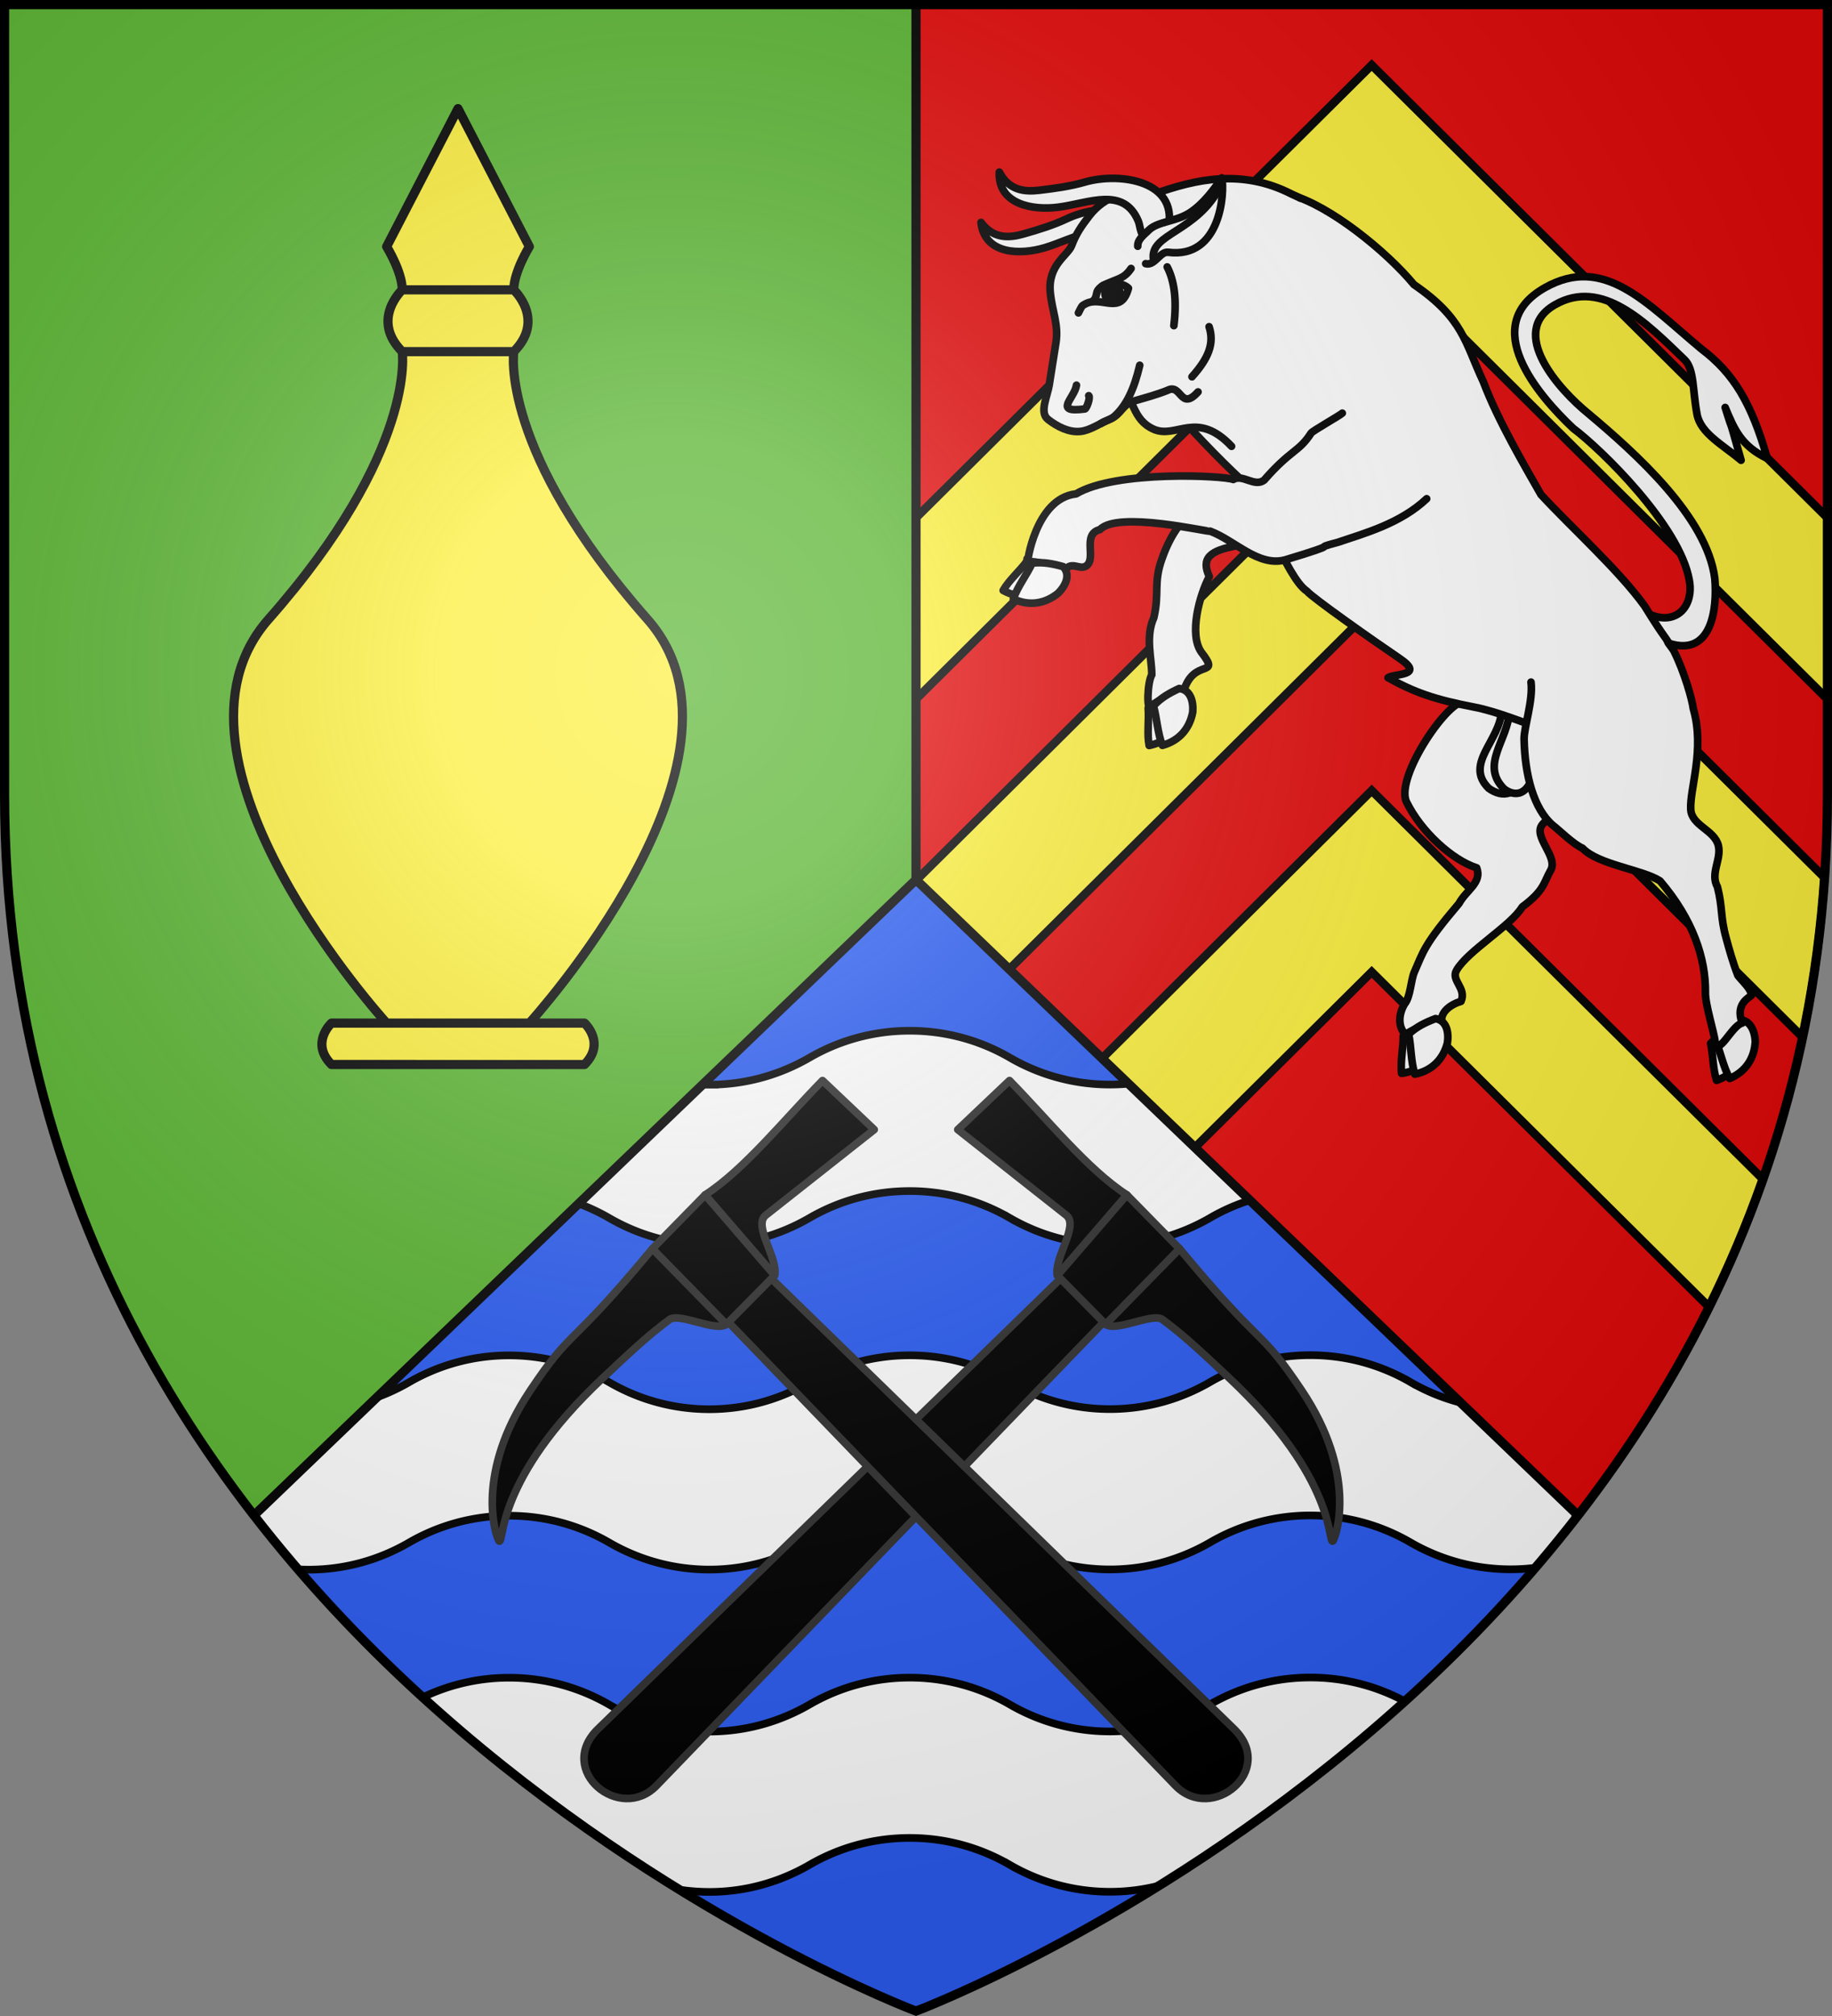 <svg xmlns="http://www.w3.org/2000/svg" xmlns:xlink="http://www.w3.org/1999/xlink" width="600" height="660" viewBox="-300 -300 600 660"><rect x="-300" y="-300" width="600" height="660" fill="#808080" stroke="none"/><radialGradient id="f" cx="-80" cy="-80" r="405" gradientUnits="userSpaceOnUse"><stop offset="0" stop-color="#fff" stop-opacity=".31"/><stop offset=".19" stop-color="#fff" stop-opacity=".25"/><stop offset=".6" stop-color="#6b6b6b" stop-opacity=".125"/><stop offset="1" stop-opacity=".125"/></radialGradient><clipPath id="a"><path d="m-509.541 239.053-216.875 208.156c88.378 114.071 216.875 162.344 216.875 162.344s128.496-48.273 216.875-162.344z"/></clipPath><clipPath id="c"><path d="m-509.541 239.053-216.875 208.156c88.378 114.071 216.875 162.344 216.875 162.344s128.496-48.273 216.875-162.344z"/></clipPath><clipPath id="d"><path d="m-509.541 239.053-216.875 208.156c88.378 114.071 216.875 162.344 216.875 162.344s128.496-48.273 216.875-162.344z"/></clipPath><path fill="#e20909" d="M-298.5-298.5h597V-40C298.5 246.31 0 358.5 0 358.5S-298.5 246.31-298.5-40z"/><path fill="#fcef3c" stroke="#000" stroke-width="2.75" d="M149.25-278.693 0-130.48v59.375l149.25-148.214L298.5-71.104v-59.375zm0 118.75L0-11.73v59.375l149.25-148.214L290.365 39.568c3.5-16.67 5.96-34.071 7.201-52.224zm0 118.75L0 107.02v59.375L149.25 18.182l110.488 109.722a374 374 0 0 0 17.647-41.851z"/><path fill="#5ab532" d="M-298.5-298.5H0v657S-298.5 246.31-298.5-40z"/><path fill="#2b5df2" d="m0-12-216.875 208.156C-128.497 310.228 0 358.5 0 358.5s128.497-48.272 216.875-162.344z"/><g fill="#fff" stroke="#000" stroke-width="2.5"><path d="M-734.776 353.125a65.1 65.1 0 0 0 26.367 5.552c11.961 0 23.145-3.257 32.804-8.857 9.656-5.596 20.846-8.798 32.803-8.798 11.961 0 23.145 3.199 32.803 8.798 9.657 5.597 20.847 8.828 32.804 8.828 11.96 0 23.13-3.271 32.789-8.871 9.657-5.596 20.846-8.799 32.803-8.799 11.961 0 23.13 3.214 32.79 8.813a65.25 65.25 0 0 0 32.817 8.814c11.961 0 23.145-3.257 32.804-8.857a65.14 65.14 0 0 1 32.789-8.813c11.96 0 23.13 3.213 32.789 8.813a65.24 65.24 0 0 0 32.817 8.813 64.8 64.8 0 0 0 21.381-3.61c.16-16.48-.91-33.719-3.797-51.284a65 65 0 0 1-17.598 2.406c-11.957 0-23.147-3.203-32.803-8.799a65.1 65.1 0 0 0-32.79-8.813c-11.956 0-23.146 3.202-32.803 8.799-9.659 5.6-20.842 8.856-32.803 8.856a65.14 65.14 0 0 1-32.79-8.813c-9.658-5.6-20.842-8.799-32.803-8.799-11.957 0-23.146 3.203-32.803 8.799-9.66 5.6-20.843 8.857-32.804 8.857a65.14 65.14 0 0 1-32.789-8.814 65.2 65.2 0 0 0-32.817-8.813 65.14 65.14 0 0 0-32.79 8.813c-9.658 5.6-20.842 8.857-32.803 8.857a65.1 65.1 0 0 1-30.34-7.465z" clip-path="url(#a)" transform="translate(509.541 -251.053)"/><path d="M-734.776 564.904a65.1 65.1 0 0 0 26.367 5.552c11.961 0 23.145-3.257 32.804-8.857 9.656-5.596 20.846-8.799 32.803-8.799 11.961 0 23.145 3.2 32.803 8.799 9.657 5.596 20.847 8.828 32.804 8.828 11.96 0 23.13-3.272 32.789-8.871 9.657-5.597 20.846-8.8 32.803-8.8 11.961 0 23.13 3.214 32.79 8.814a65.25 65.25 0 0 0 32.817 8.813c11.961 0 23.145-3.257 32.804-8.856a65.14 65.14 0 0 1 32.789-8.814c11.96 0 23.13 3.214 32.789 8.814a65.24 65.24 0 0 0 32.817 8.813 64.8 64.8 0 0 0 21.381-3.61c.16-16.48-.91-33.72-3.797-51.285a65 65 0 0 1-17.598 2.406c-11.957 0-23.147-3.202-32.803-8.798a65.1 65.1 0 0 0-32.79-8.814c-11.956 0-23.146 3.203-32.803 8.8-9.659 5.599-20.842 8.856-32.803 8.856a65.14 65.14 0 0 1-32.79-8.813c-9.658-5.6-20.842-8.8-32.803-8.8-11.957 0-23.146 3.203-32.803 8.8-9.66 5.6-20.843 8.856-32.804 8.856a65.14 65.14 0 0 1-32.789-8.813 65.2 65.2 0 0 0-32.817-8.813 65.14 65.14 0 0 0-32.79 8.813c-9.658 5.6-20.842 8.857-32.803 8.857a65.1 65.1 0 0 1-30.34-7.465z" clip-path="url(#c)" transform="translate(509.541 -251.053)"/><path d="M-734.776 459.375a65.1 65.1 0 0 0 26.367 5.552c11.961 0 23.145-3.258 32.804-8.857 9.656-5.596 20.846-8.799 32.803-8.799 11.961 0 23.145 3.2 32.803 8.799 9.657 5.596 20.847 8.828 32.804 8.828 11.96 0 23.13-3.272 32.789-8.872 9.657-5.596 20.846-8.798 32.803-8.798 11.961 0 23.13 3.213 32.79 8.813a65.25 65.25 0 0 0 32.817 8.813c11.961 0 23.145-3.257 32.804-8.857a65.14 65.14 0 0 1 32.789-8.813c11.96 0 23.13 3.214 32.789 8.813a65.24 65.24 0 0 0 32.817 8.814 64.8 64.8 0 0 0 21.381-3.61c.16-16.481-.91-33.72-3.797-51.285a65 65 0 0 1-17.598 2.406c-11.957 0-23.147-3.202-32.803-8.799a65.1 65.1 0 0 0-32.79-8.813c-11.956 0-23.146 3.203-32.803 8.799-9.659 5.6-20.842 8.857-32.803 8.857a65.14 65.14 0 0 1-32.79-8.814c-9.658-5.6-20.842-8.798-32.803-8.798-11.957 0-23.146 3.202-32.803 8.798-9.66 5.6-20.843 8.857-32.804 8.857a65.14 65.14 0 0 1-32.789-8.813 65.2 65.2 0 0 0-32.817-8.813 65.14 65.14 0 0 0-32.79 8.813c-9.658 5.6-20.842 8.857-32.803 8.857a65.1 65.1 0 0 1-30.34-7.466z" clip-path="url(#d)" transform="translate(509.541 -251.053)"/></g><path fill="#fcef3c" stroke="#000" stroke-linecap="round" stroke-linejoin="round" stroke-width="3" d="M-191.436 48.5c-7.07-7.072 0-13.555 0-13.555h18.067s-78.973-86.544-38.686-132.208c48.701-55.2 43.792-87.614 43.792-87.614-10.506-10.51 0-20.234 0-20.234 0-5.894-5.106-14.144-5.106-14.144L-150-264.438l23.369 45.183s-5.106 8.25-5.106 14.144c0 0 10.506 9.724 0 20.234 0 0-4.91 32.413 43.792 87.614 40.287 45.664-38.686 132.208-38.686 132.208h18.066s7.07 6.483 0 13.555zm18.067-13.555h46.738m-41.632-219.822h36.526m-36.526-20.234h36.526"/><use xlink:href="#e" width="100%" height="100%" transform="matrix(-1 0 0 1 0 0)"/><g id="e" stroke="#313131" stroke-linecap="round" stroke-linejoin="round" stroke-width="1.93"><path fill-rule="evenodd" d="m1230.015 615.222 2.572 189.462c.203 14.948-20.82 12.917-20.584-.39l3.356-188.538z" transform="matrix(.916 -.916 .916 .916 -1761.972 658.015)"/><path fill-rule="evenodd" d="m1231.517 641.491-17.36.115c-3.427-.627-6.248-10.56-9.353-11.034-6.992-1.066-14.646-1.222-22.186-1.467-37.764-1.226-47.405 12.108-47.828 10.6.358-1.813 7.908-16.446 32.36-21.31 19.504-3.88 13.065-.329 47.283-3.52l19.046-.2c11.595 2.465 27.203.702 41.42.546l.477 18.013-34.663-4.088c-4.264-.503-5.383 9.863-9.196 12.345" transform="matrix(.916 -.916 .916 .916 -1761.972 658.015)"/><path d="m1233.48 614.675-1.963 26.816m-17.084-26.617-.275 26.732" transform="matrix(.916 -.916 .916 .916 -1761.972 658.015)"/></g><g fill="none" stroke="#000" stroke-linecap="round" stroke-linejoin="round" stroke-width="2.388" transform="matrix(1.047 0 0 1.047 -318.821 -323.228)"><g fill="#fff" fill-rule="evenodd"><path d="M540.288 223.424c13.133 4.031 14.92-10.801 14.097-20.345-2.451-19.266-24.912-39.27-39.486-51.516-9.35-7.558-25.373-25.555-10.54-34.065 14.738-8.456 28.456 5.5 40.584 17.19 3.02 2.926 2.453 9.457 3.884 17.066 1.124 5.977 8.102 9.55 13.775 14.352-4.753-16.923-1.611-5.715-4.976-16.512 2.92 7.028 5.059 12.031 13.183 15.951-4.946-17.282-10.488-26.578-20.624-34.244-17.177-14.285-30.365-29.639-48.936-19.166-20.956 11.818-2.152 33.617 8.806 43.96 8.918 6.676 33.291 30.483 36.325 47.405 1.586 8.193-4.017 14.55-12.59 10.698M476.387 241.718c-4.69-1.953-22.227 23.477-18.433 31.243 4.505 9.221 14.259 18.137 21.94 20.586 1.726 4.672-3.228 6.9-5.53 11.14-11.157 13.124-11.162 15.134-13.956 21.41-1.13 2.538-1.218 7.874-3.052 9.983-2.39 4.014-1.84 8.324 1.029 10.114 2.615-4.388 10.13-3.447 10.774-3.648-1.29-3.794 2.861-6.409 5.83-7.25 1.839-4.118-3.249-6.515-1.39-9.714 3.456-6.073 16.943-13.832 20.543-19.814 6.993-5.189 6.709-7.617 8.84-11.353 2.671-4.317-5.844-10.749-2.43-14.557 4.268-4.76 13.032-10.53 19.516-22.142"/><path d="M487.683 244.482c-.5 9.378-11.777 16.55-4.023 24.198 4.188 3.028 9.66 2.764 10.88-6.255.625-4.614-5.746-12.288-4.394-17.486-1.69-6.293-3.722 1.39-2.463-.457"/><path d="M490.205 244.343c-.5 9.378-9.419 16.943-1.665 24.59 4.188 3.028 8.481 1.195 9.702-7.824.624-4.614-4.174-10.719-2.823-15.916-.92-4.472-2.27-1.95-5.214-.85M456.256 191.244c-8.058 3.3-16.04 4.836-24.658 4.524-7.47-.391-16.975-4.414-25.996-3.04-9.576 1.458-11.906 4.236-9.34 9.738-3.098 5.857-6.41 18.019-2.532 23.606 6.42 8.337-2.279 1.574-5.449 12.121-.755 1.187-.103.854 2.086 3.505.002 2.181-.506 1.93-2.695 3.205-3.17-1.191-7.189 1.072-9.52-1.562-1.63 1.875-1.27-7.979.11-10.13.053-4.862-2.093-11.861.636-17.862 1.83-7.84-.193-10.914 2.588-18.54 5.796-16.493 16.167-19.19 27.43-25.313-.248-.803 22.87-5.12 42.648-2.614"/><path d="M452.169 234.093c1.915-1.358 11.834-.472 3.538-6.078-8.185-5.532-27.504-19.142-28.888-20.969-6.533-4.253-14.939-29.638-20.693-34.983-13.808-12.824-34.705-36.203-34.168-40.646 1.84-15.21 15.566-45.034 29.054-49.439 6.305-2.059 18.822.62 20.807 1.16 12.068 3.28 29.823 17.611 38.443 28.024 15.505 10.633 15.912 17.986 21.726 30.438 4.726 12.458 13.004 26.383 18.01 35.24 9.326 10.12 24.316 23.6 32.352 34.731.534.739 3.223 5.392 6.551 10.02 1.32 1.835 2.089 3.708 3.237 5.525.937 1.485-11.865 25.974-22.895 30.317-1.308.515-27.638-11.763-39.794-14.077-12.98-2.471-19.274-4.808-27.28-9.263"/><path d="M464.252 178.136c-8.226 7.774-19.522 10.813-27.632 13.574-9.821 2.651 3.278-.465-16.701 5.563-8.361 2.186-15.647-6.105-23.389-8.997-.61.348-28.918-6.423-34.492-.483-5.838 1.415-.745 9.418-4.496 11.475-2.368 1.283-5.369-2.814-7.366 3.362-2.484-.107-13.094-5.643-10.549-5.903-.497 2.835 1.938-18.725 14.951-20.109 12.48-7.48 46.313-5.704 49.172-4.505 2.908-1.79 6.677 2.487 9.657.205 8.39-9.643 10.854-8.726 14.695-14.717.476-.694 9.178-5.607 9.75-6.225"/><path d="m392.613 127.439-25.445 11.836c5.642 7.961 5.012 14.09 11.61 17.09 7.155 3.253 13.517-6.172 24.442 5.378M324.84 91.739c3.947 5.251 8.831 4.87 13.288 3.601 4.622-1.315 9.302-2.734 13.669-4.802 9.459-4.48 27.115-5.267 28.005 8.131.175 2.64-3.244 4.552-5.575 5.58-2.556 1.127-3.004-2.695-4.003-4.296-6.285-10.068-16.097-3.101-25.408-.322-7.653 2.284-18.821 2.223-19.975-7.892"/><path d="M392.73 144.73c-5.549 6.147-5.16-2.77-9.527-.496-3.355 1.343-6.892 2.298-10.37 3.306-3.899 1.13-4.051 4.198-7.558 5.676-3.427 1.443-6.324 3.572-9.39 3.873-3.439.339-7.005-1.36-10.086-3.76-2.784-2.169-.194-7.14.38-10.755l2.106-13.255c.895-5.63-1.197-9.788-1.77-15.658-.846-8.65 5.534-11.617 6.68-14.687 1.366-3.661 3.08-6.13 5.522-9.291 4.866-6.3 12.412-8.667 19.924-6.698 13.503-4.876 27.856-8.04 43.341-.135.654.334 1.998.883 2.656 1.258"/><path d="M330.57 75.997c3.055 5.813 7.938 6.216 12.54 5.675 4.773-.562 9.621-1.215 14.262-2.56 10.054-2.913 27.61-.873 26.344 12.495-.25 2.634-3.93 3.976-6.396 4.619-2.703.704-2.534-3.14-3.264-4.88-4.593-10.941-15.394-5.63-25.03-4.372-7.92 1.034-18.935-.808-18.456-10.977"/></g><path d="M355.315 120.018c1.132-2.198.895-2.132 2.185-2.806 5.179-2.709 11.096 3.81 13.47-4.893-1.487-1.593-7.087-2.945-9.615.66-.603.86-.15 3.374-2.691 3.772"/><ellipse cx="-367.174" cy="-109.532" fill="#000" rx="2.332" ry="2.861" transform="rotate(-179.35)skewX(-.002)"/><path fill="#fff" fill-rule="evenodd" d="M373.873 99.182c-.078-1.87 1.24-2.974 3.572-5.154 2.813-2.629 8.438-2.522 12.768-5.36 4.178-2.74 7.565-7.303 9.943-10.86.95 4.33-.182 25.401-16.756 23.265-2.55-.329-4.204 4.31-7.047 3.555"/><path d="M354.706 142.632c-.616 4.146-7.485 8.756 2.627 7.423.535-.07 1.808-3.627 1.207-4.14M378.81 103.399c-1.468-8.352 13.884-8.382 21.23-23.565"/><path fill="#fff" fill-rule="evenodd" d="M456.407 357.813c5.27-.699 9.247-3.82 11.42-8.426 1.062-2.962 1.141-6.478-2.062-7.262-3.193.928-6.048 1.98-8.842 4.016.038 3.764-.97 7.979-.516 11.672"/><path fill="#fff" fill-rule="evenodd" d="M460.549 358.064c5.38-1.092 8.89-4.688 10.191-9.753.484-3.235-.179-6.998-3.706-7.626-3.152 1.2-5.924 2.512-8.422 4.871.84 4.02.677 8.59 1.937 12.508M377.436 255.293c5.21-1.063 8.96-4.453 10.806-9.199.852-3.029.687-6.542-2.563-7.101-3.121 1.147-5.896 2.395-8.54 4.62.3 3.753-.412 8.027.297 11.68"/><path fill="#fff" fill-rule="evenodd" d="M381.586 255.255c5.291-1.463 8.541-5.294 9.487-10.437.257-3.26-.666-6.968-4.228-7.35-3.062 1.417-5.735 2.918-8.062 5.445 1.116 3.951 1.273 8.522 2.803 12.342M331.774 206.8c4.65 2.572 9.706 2.43 14.2.022 2.62-1.748 4.78-4.525 2.675-7.06-3.118-1.153-6.04-2.006-9.498-2.031-2.215 3.046-5.538 5.832-7.377 9.068"/><path fill="#fff" fill-rule="evenodd" d="M334.951 209.464c4.973 2.322 9.937 1.52 14.004-1.774 2.32-2.31 4.031-5.727 1.573-8.329-3.249-.91-6.257-1.505-9.671-1.096-1.724 3.728-4.58 7.303-5.906 11.199M554.942 359.996c5.019-1.75 8.28-5.611 9.474-10.561.438-3.116-.198-6.575-3.494-6.694-2.939 1.554-5.52 3.162-7.843 5.721.8 3.678.67 8.01 1.863 11.534"/><path fill="#fff" fill-rule="evenodd" d="M559.049 359.404c5.047-2.158 7.754-6.39 8-11.612-.182-3.267-1.595-6.817-5.176-6.718-2.844 1.813-5.291 3.658-7.259 6.473 1.637 3.767 2.406 8.275 4.435 11.857"/><path fill="#fff" fill-rule="evenodd" d="M496.89 235.473c.72 5.663-2.236 14.163-2.161 17.875.227 11.218 2.999 21.72 8.945 26.861 1.869 1.39 6.533 6.038 9.323 7.188 4.81 5.165 18.831 6.708 24.248 10.245 10.387 12.14 14.285 24.321 14.203 34.698-.19 3.703 2.822 12.862 3.028 15.648 1.17 4.522 5.19-5.143 8.483-5.914-2.41-6.28 2.666-8.165 2.977-8.763-.575-2.306-2.598-3.95-4.314-6.066-1.63-4.205-2.718-8.127-3.681-11.697-1.881-6.729-1.02-9.262-2.735-16.028-2.34-4.248 1.297-8.575.296-12.904-1.186-4.933-8.346-6.216-8.646-11.318-.377-6.378 4.479-18.72.796-31.495-.318-2.707-2.723-11.4-6.063-18.067-.371-.741-1.863-2.407-1.978-2.948"/><path d="M396.19 124.339c1.707 5.207-.145 9.855-5.35 15.662m-28.487 14.603c1.432-.933 2.996-1.142 4.2-2.218 3.761-3.357 6.189-8.5 7.942-15.985m-11.6-24.866c4.557-2.305 6.597-1.99 8.883-5.399m11.304-.481c2.186 4.228 3.07 10.11 2.089 18.357"/></g><path fill="none" stroke="#000" stroke-linejoin="round" stroke-width="3" d="M-216.875 196.156 0-12l216.875 208.156M0-12v-286.5"/><path fill="url(#f)" d="M-298.5-298.5h597v258.543C298.5 246.291 0 358.5 0 358.5S-298.5 246.291-298.5-39.957z"/><path fill="none" stroke="#000" stroke-width="3" d="M-298.5-298.5h597v258.503C298.5 246.206 0 358.398 0 358.398S-298.5 246.206-298.5-39.997z"/></svg>